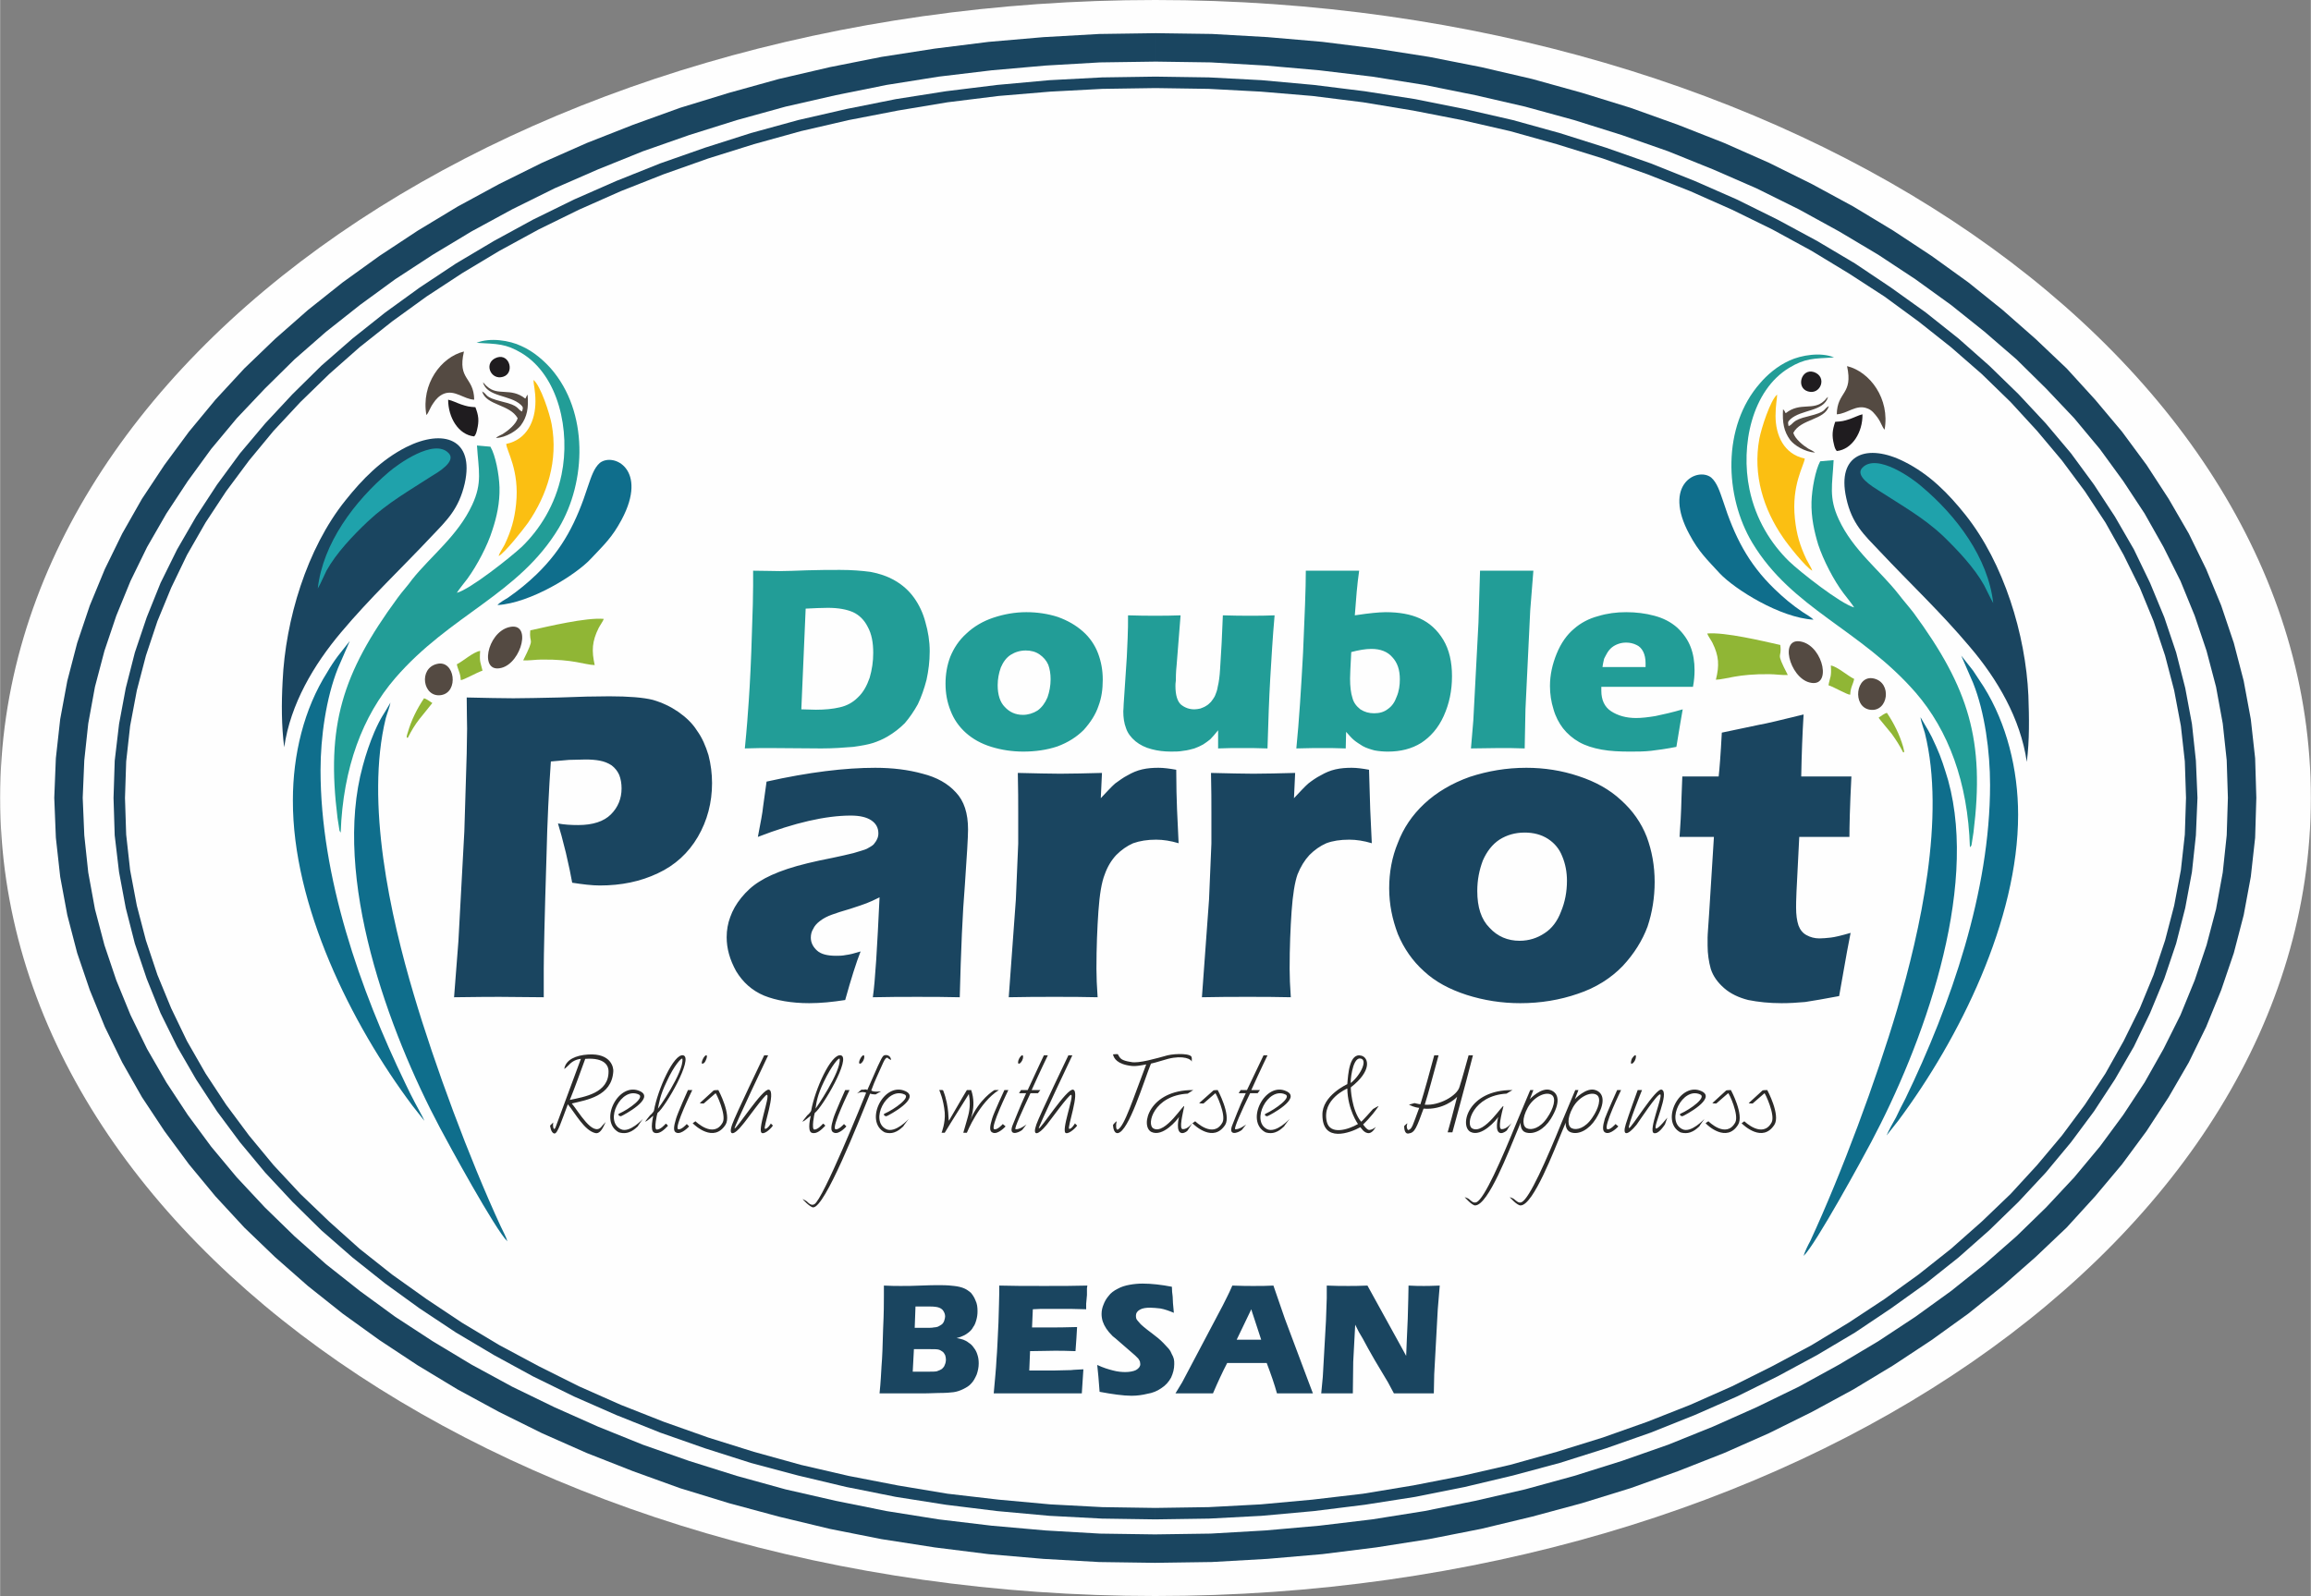 <svg clip-rule="evenodd" fill-rule="evenodd" height="1727" image-rendering="optimizeQuality" shape-rendering="geometricPrecision" text-rendering="geometricPrecision" viewBox="0 0 5849 4041" width="2500" xmlns="http://www.w3.org/2000/svg"><rect x="0" y="0" width="5849" height="4041" fill="#808080" stroke="none"/><g fill-rule="nonzero"><path d="m2924 4041c-1612 0-2924-906-2924-2021 0-1114 1312-2020 2924-2020 1613 0 2925 906 2925 2020 0 1115-1312 2021-2925 2021z" fill="#fefefe"/><path d="m1885 1895c5-50 8-90 10-121 3-44 6-102 8-174 2-54 3-93 3-117v-38c26 0 48 1 67 1 18 0 41-1 70-2 30-1 57-1 83-1 29 0 55 2 77 5 22 4 43 11 62 22s35 25 48 43 23 39 29 62c7 24 11 49 11 74s-3 49-8 72c-6 23-13 43-22 62-10 18-21 34-33 48-13 13-27 24-44 34-12 7-24 12-36 16s-29 7-50 10c-24 2-51 4-81 4l-133-1c-12 0-33 0-61 1zm143-99c12 0 24 1 37 1 23 0 43-2 60-6 18-4 33-12 46-25 14-13 23-30 30-50 6-21 9-41 9-63 0-26-4-48-14-66-9-18-22-30-37-37-16-7-37-11-64-11-16 0-35 1-56 2zm570-246c27 0 54 4 79 12 25 9 46 21 64 37 17 15 30 34 38 55s12 43 12 67-3 46-11 67c-7 21-20 41-37 60-18 18-40 32-67 42-27 9-56 13-86 13-28 0-55-4-81-12s-47-20-64-35c-18-16-31-35-39-56-9-22-13-45-13-69s4-47 12-68c9-22 22-42 41-59 18-17 41-31 68-40s55-14 84-14zm-2 97c-14 0-27 4-38 11s-19 18-25 32c-5 14-8 29-8 45 0 24 6 43 18 55 12 13 27 20 46 20 13 0 26-4 37-11 11-8 19-19 25-33 5-14 8-30 8-46 0-14-2-26-6-37-5-11-12-19-22-26s-22-10-35-10zm612 248c-25-1-46-1-62-1-21 0-42 0-63 1v-46c-8 10-15 18-20 23-6 5-12 9-18 13-7 4-14 7-22 10-8 2-17 5-28 6-10 2-21 2-31 2-18 0-34-2-49-6-16-4-30-11-41-20-12-10-20-21-24-33-5-13-7-27-7-43 0-4 1-10 1-19l5-75c2-27 4-58 5-91 1-20 1-40 1-58 27 1 50 1 69 1 20 0 41 0 64-1l-10 126c-2 19-2 32-2 39-1 7-1 11-1 14 0 23 5 39 14 47 10 8 21 12 34 12 5 0 10-1 15-2 5-2 11-4 15-7 4-2 8-6 12-10 3-4 7-9 10-15 3-7 6-15 7-23 3-12 5-27 6-45 1-13 2-35 4-67l3-69c28 1 51 1 70 1 20 0 41 0 61-1-5 56-8 109-11 159-3 51-5 110-7 178zm73 0c7-70 12-150 17-242 4-92 7-162 7-208h135c-5 34-8 72-11 113 20-3 36-5 46-6 11-1 22-2 32-2 34 0 63 5 87 16s44 29 59 54 22 56 22 92c0 37-7 70-21 101s-34 53-57 68c-24 15-52 22-84 22-12 0-23-1-34-3-11-3-21-6-30-11-8-5-16-10-22-15s-12-12-20-21l-1 42c-24-1-43-1-59-1-13 0-35 0-66 1zm139-244c-2 36-3 59-3 67 0 20 2 37 6 49 3 12 10 21 20 29 11 7 22 10 35 10s25-3 35-11c10-7 17-17 22-31 6-14 8-29 8-44 0-24-6-42-19-56-12-14-30-21-53-21-15 0-32 3-51 8zm303 244 6-71 13-247 4-132h135l-8 101-12 249-2 100c-24-1-45-1-64-1zm536-99c-2 13-8 44-16 95-25 5-47 8-64 10-18 2-35 2-53 2-26 0-50-1-72-5s-41-10-57-19-30-21-41-35c-10-13-19-30-24-48-6-19-9-39-9-59 0-28 6-55 17-82s26-48 44-63c17-15 38-26 61-32 23-7 46-10 71-10s49 3 71 9c23 6 42 16 58 30 16 15 27 31 34 49s10 38 10 59c0 13-1 26-4 42h-232v10c0 23 8 41 25 52s38 17 63 17c14 0 31-2 49-5 19-4 42-9 69-17zm-203-107h109v-10c0-11-2-21-6-29s-10-14-17-17c-8-4-17-6-26-6-7 0-13 1-19 3s-12 5-17 9-9 9-12 14-6 11-8 15c-1 5-3 12-4 21z" fill="#229d97"/><path d="m1149 2525 11-142 15-278 6-197c0-21 1-42 1-63 0-16-1-42-1-79 49 1 88 2 118 2 28 0 67-1 117-2 49-2 91-3 126-3 49 0 86 3 110 9 24 7 45 17 64 30 20 14 36 29 48 48 13 18 22 39 29 62 6 23 9 47 9 71 0 49-12 95-36 136s-58 72-101 92c-44 21-93 31-147 31-20 0-44-3-70-7-3-17-8-42-16-76-8-33-15-58-20-74 16 3 33 4 51 4 37 0 65-9 83-27s27-40 27-66c0-12-2-24-6-34-4-9-10-17-19-24-9-6-19-10-30-12-10-2-23-3-36-3s-27 1-42 1l-46 4c-5 71-9 151-11 238-5 159-7 255-7 287v72l-111-1c-16 0-54 0-116 1zm769-406c7-37 12-62 13-75 2-14 5-36 9-65 107-24 199-35 275-35 44 0 84 5 120 15 36 9 64 25 84 47 21 22 31 53 31 94 0 20-3 67-8 140-6 72-10 167-13 285-36-1-72-1-108-1-35 0-72 0-112 1 6-41 11-125 17-253-14 7-25 12-33 15s-22 8-41 14c-21 6-36 11-47 15s-21 9-30 16c-8 6-14 13-17 20-4 6-6 14-6 22 0 13 6 24 16 33s26 13 48 13c7 0 16 0 25-2 9-1 21-4 37-9-11 28-24 69-39 123-32 5-62 8-91 8-45 0-84-7-114-19-31-13-54-34-71-62-16-29-24-57-24-86 0-18 3-35 9-51 6-17 15-33 28-49s28-30 46-41c17-11 41-22 71-32s68-19 114-28c19-4 37-8 53-12 16-5 28-8 34-11 7-4 13-7 17-11 4-5 7-9 9-14 2-4 3-9 3-14 0-14-6-25-18-33s-29-12-52-12c-63 0-142 18-235 54zm635 406 18-247 6-142v-78c0-27 0-61-1-101 45 1 81 2 107 2 31 0 66-1 106-2l-3 64c15-16 27-29 36-37 10-7 20-15 32-21 12-7 24-12 37-15s27-4 41-4c13 0 28 2 45 5 0 41 1 74 2 100l4 86c-20-6-39-9-57-9-22 0-41 3-58 9-16 7-30 17-43 30-12 13-22 29-29 49-8 20-13 51-16 93-3 43-5 92-5 146 0 20 1 44 3 72-36-1-72-1-109-1-36 0-74 0-116 1zm489 0 18-247 6-142v-78c0-27 0-61-1-101 45 1 80 2 107 2 30 0 66-1 106-2l-3 64c15-16 27-29 36-37 9-7 20-15 32-21 12-7 24-12 37-15s27-4 41-4c13 0 28 2 44 5 1 41 2 74 3 100l4 86c-20-6-39-9-57-9-23 0-42 3-58 9-16 7-30 17-43 30-12 13-22 29-30 49-7 20-12 51-15 93-3 43-5 92-5 146 0 20 1 44 3 72-37-1-73-1-109-1s-75 0-116 1zm821-581c46 0 90 7 132 21 43 14 79 34 108 61 29 26 51 57 65 93 13 35 20 73 20 114 0 39-6 77-18 113-13 35-34 69-63 100-30 31-68 55-113 70-46 16-95 24-146 24-47 0-92-7-136-21-43-14-79-33-108-60-29-26-51-58-66-94-14-37-22-75-22-116 0-40 7-79 22-115 14-37 36-70 67-99s70-52 115-68c46-15 93-23 143-23zm-4 164c-24 0-45 6-64 18-18 12-32 30-42 53-9 24-14 49-14 77 0 41 10 72 31 93 20 22 46 33 76 33 24 0 45-7 63-19 19-12 33-31 42-55 10-24 15-50 15-78 0-22-4-43-12-62-7-18-19-33-36-44s-37-16-59-16zm825 254c-6 31-12 62-17 92l-12 68c-37 7-66 12-86 15-21 2-41 3-60 3-31 0-59-3-84-8-24-6-45-16-61-30s-28-30-34-49c-5-18-8-38-8-59v-20c0-9 2-30 4-63l12-192h-87c2-26 4-59 5-101l2-52h92c2-17 5-54 8-111l95-20c18-3 55-12 112-26-3 49-5 101-6 157h127c-4 77-5 128-5 153h-127l-7 139c-1 21-1 34-1 40 0 18 2 33 6 45 4 11 11 20 21 25 9 5 20 8 32 8 9 0 18-1 28-2s27-5 51-12z" fill="#1a4560"/></g><path d="m1206 868c53 3 74 2 114 26 94 57 124 197 101 308-16 77-55 138-100 182-29 27-131 108-165 117 4-7 21-28 27-36 24-33 51-84 63-123 11-33 19-69 18-108-1-33-10-81-23-103l-34-3c4 63 14 94-12 150-36 78-104 129-152 189-12 17-24 29-37 47-141 192-181 324-152 557l5 32c2 4 1 2 3 5 6-165 56-296 138-391 139-161 313-212 414-380 70-117 76-294-20-404-17-19-43-43-75-57-29-14-79-22-113-8z" fill="#229d97"/><path d="m1284 3143c-3-11-12-27-17-38-80-173-167-408-220-587-59-198-123-486-71-699 3-11 10-29 12-40-18 32-23 34-41 75-11 26-21 55-29 85-78 283 66 673 195 916 20 38 141 260 171 288z" fill="#0f6e8c"/><path d="m811 1950c0-83 14-183 44-258l30-69-30 38c-9 12-19 27-27 41-59 93-87 209-87 324-1 266 147 566 303 774l30 38c-5-12-17-32-24-46-9-17-16-31-24-48-115-238-215-524-215-794z" fill="#0f6e8c"/><path d="m715 1725c-3 55-3 113 4 167 16-110 75-209 144-291 74-88 151-160 229-243 39-41 69-69 84-134 25-113-54-139-148-92-63 32-111 81-154 135-98 122-152 303-159 458z" fill="#1a4560"/><path d="m1259 1532c84-5 199-77 236-117 33-35 54-54 78-99 68-127-20-171-55-144-15 13-22 36-30 59-29 90-63 158-130 223-24 23-45 40-72 59-5 3-24 14-27 19z" fill="#0f6e8c"/><path d="m1281 1124c1 18 34 67 25 152-4 40-13 69-29 103-4 8-14 22-15 29 16-9 61-66 74-84 49-71 77-158 60-250-5-27-28-98-46-112 0 11 5 27 5 54 0 49-21 97-74 108z" fill="#fbbf12"/><path d="m931 1320c50-47 105-78 162-115 15-9 63-37 42-58-37-38-129 29-151 48-87 74-167 180-180 295l6-11 16-34c25-45 67-89 105-125z" fill="#1fa2ab"/><path d="m1342 1596c-4 38 14 12-18 76 13 1 32-2 46-2 82-1 108 13 135 14-8-36-7-60 10-94 3-6 11-17 13-23-45-4-140 19-186 29z" fill="#90b635"/><path d="m1079 1051c7-8 8-17 18-31 6-9 14-18 26-23 28-11 51 14 77 15-1-59-43-49-26-122-58 14-109 83-95 161zm209 537c-56 14-76 118-19 103 51-13 78-118 19-103z" fill="#544a42"/><path d="m1200 1105c4-5 5-8 7-16 6-24 4-37-4-58-16-1-21-2-36-7-9-3-23-10-33-12 0 45 26 89 66 93z" fill="#1f1c1f"/><path d="m1106 1681c-48 11-36 86 10 79s35-90-10-79zm215-639c-13-6-6-15-50-25-48-12-35-17-51-26 10 36 70 32 90 68-4 15-25 32-38 40-7 4-12 5-17 10 26-1 53-19 63-32 16-22 20-44 17-78l-3 5c-3 6 1 1-3 5-37-29-69-5-97-31-5-4-4-5-10-10 11 38 68 31 96 57 6 6 6 7 3 17z" fill="#544a42"/><path d="m1156 1682c3 15 9 21 10 40 7 0 40-19 55-24-5-22-8-20-6-50-18 3-43 26-59 34z" fill="#90b635"/><path d="m1258 905c-36 12-17 59 15 49 30-9 17-59-15-49z" fill="#1f1c1f"/><path d="m1032 1868c9-18 18-33 29-47 6-8 32-39 33-41-6-4-16-11-21-12-18 27-32 55-41 86-6 18-1 13 0 14z" fill="#90b635"/><path d="m4642 905c-52 3-73 2-113 26-95 57-124 197-101 308 16 77 55 138 100 182 28 27 131 108 165 117-4-7-21-28-27-36-25-33-51-84-64-123-10-33-18-69-17-108 1-33 10-81 22-103l34-3c-3 63-13 94 13 150 36 78 104 129 151 189 13 17 24 29 38 47 141 192 181 324 152 557l-5 32c-2 4-1 2-4 5-5-165-55-296-137-391-140-161-313-212-414-380-70-117-77-294 20-404 17-20 43-43 74-57 30-14 80-22 113-8z" fill="#229d97"/><path d="m4565 3180c3-11 11-27 17-38 80-173 167-408 220-587 58-198 123-486 70-699-3-11-10-29-11-40 18 32 22 34 40 75 12 26 21 55 30 85 78 283-66 673-195 916-20 38-141 260-171 288z" fill="#0f6e8c"/><path d="m5037 1987c0-83-13-183-43-258l-30-69 30 38c8 12 18 27 27 41 58 93 87 209 87 324 0 266-148 566-303 774l-30 38c5-12 16-32 24-46 8-17 15-31 24-48 115-238 214-524 214-794z" fill="#0f6e8c"/><path d="m5134 1761c2 56 3 113-4 168-16-110-75-210-144-291-74-88-151-160-229-243-39-41-70-69-84-134-25-113 54-139 147-92 64 32 112 81 155 135 97 122 152 303 159 457z" fill="#1a4560"/><path d="m4590 1569c-85-5-199-77-237-117-32-35-53-54-77-99-69-127 20-171 55-144 15 13 22 36 30 59 29 90 63 158 130 223 24 23 44 40 72 59 5 3 23 14 27 19z" fill="#0f6e8c"/><path d="m4568 1161c-2 18-34 67-25 152 4 40 13 69 29 103 4 8 13 22 15 29-17-9-62-66-74-84-49-71-77-158-60-250 5-27 28-98 45-112 0 11-4 26-4 54 0 49 21 97 74 108z" fill="#fbbf12"/><path d="m4918 1357c-50-47-106-78-163-115-14-9-62-37-41-58 37-38 129 29 150 48 88 74 168 180 181 295l-6-11-17-34c-25-45-67-89-104-125z" fill="#1fa2ab"/><path d="m4506 1633c5 38-14 12 19 76-13 1-32-2-46-2-82-1-109 13-136 14 9-36 8-60-9-94-3-6-11-17-13-23 45-4 140 19 185 29z" fill="#90b635"/><path d="m4770 1088c-7-8-8-17-18-31-7-9-14-19-26-23-28-11-51 14-77 15 1-59 42-49 26-122 58 14 109 83 95 161zm-209 537c55 14 76 118 19 103-51-13-78-118-19-103z" fill="#544a42"/><path d="m4649 1142c-4-5-5-8-7-16-6-24-4-37 3-58 17-1 22-2 37-7 9-3 23-10 32-12 1 45-26 89-65 93z" fill="#1f1c1f"/><path d="m4743 1718c47 11 36 86-10 79s-36-90 10-79zm-216-639c14-6 7-15 50-25 49-12 36-17 52-26-10 36-71 32-90 68 4 15 25 32 38 40 7 4 11 5 17 10-27-2-53-19-63-32-16-22-20-44-18-78l4 5c3 6-1 1 3 5 37-29 69-5 97-31 5-4 3-5 10-10-11 38-68 31-96 57-6 6-6 7-4 17z" fill="#544a42"/><path d="m4693 1719c-3 15-9 20-10 40-8 0-40-19-55-24 4-22 8-20 6-50 17 3 42 26 59 34z" fill="#90b635"/><path d="m4591 942c35 12 17 59-15 49-31-9-17-59 15-49z" fill="#1f1c1f"/><path d="m4817 1905c-9-18-19-33-29-47-6-8-33-39-33-41 6-4 15-11 21-12 18 27 32 55 41 86 5 18 1 13 0 14z" fill="#90b635"/><g fill-rule="nonzero"><path d="m1406 2854c-4 11-8 0-6-12l-8 8s2 19 11 20c8 1 18-32 34-74 19 23 42 67 70 73 16 3 24-28 27-30 1 0-12 13-12 14-22 26-58-39-75-59 37-9 101-18 105-81 1-8-4-47-64-43-31 2-56 13-60 36 0 2 12-10 12-10 8-9 19-14 30-15zm36-69c15-37 22-58 39-104 52-4 59 20 59 31 1 56-61 65-98 73zm178-22c-55-26-106 76-54 104 26 8 42-10 48-15 0-1 13-19 13-19s-34 37-56 26c-43-21 1-108 45-88 17 7-23 37-50 49-3 2 1 7 6 6 7-3 86-45 48-63zm70 88c-8 8-21 22-34 17s-2-43-3-43c-5 4-14 13-20 15-1 0 12-16 12-16 3-2 10-10 10-12 9-52 50-145 74-140 27 6-45 131-65 146-1 1-10 42-2 42 10 0 20-12 23-15 0 0 6 4 5 6zm-3-112c-17 35-19 54-22 68 0 2 66-93 62-126-1-5-21 16-40 58zm57 21h8s-46 94-36 99c8 3 22-13 22-13l6 6s-19 21-32 16c-9-3-7-16-1-36 4-14 30-72 30-72zm35-79c-3 6-4 12-2 12 2 1 7-2 9-8 3-6 4-12 2-13s-6 3-9 9zm27 80c1-1 12-1 12-1s34 63 18 88c-30 46-77 2-83-4l7-5s46 45 69 3c10-19-17-75-18-74-4 3-25 22-30 26 0 0-9 0-10-1zm128-89s-74 154-81 175c-11 31 5 28 26 1 7-7 57-78 62-76 9 3-27 94-12 97 9 2 25-15 27-19 1 0-6-5-5-6 2-2-9 16-15 14-6-1 29-94 10-99-16-4-83 102-87 98-2-2 85-185 85-185zm154 179c-8 8-21 22-34 17-12-5-2-43-2-43-6 4-15 13-21 15-1 0 12-16 12-16 3-2 10-10 10-12 9-52 50-145 75-140 27 6-46 131-66 146-1 1-9 42-1 42 9 0 19-12 22-15 0 0 7 4 5 6zm-3-112c-17 35-19 54-21 68-1 2 65-93 61-126-1-5-20 16-40 58zm58 21h7s-46 94-36 99c8 3 22-13 22-13l6 6s-18 21-31 16c-10-3-8-16-2-36 4-14 30-72 30-72zm34-79c-3 6-4 12-1 12 2 1 6-2 9-8s3-12 1-13-6 3-9 9zm59-8c-6 5-19 37-41 87-2-2-5-2-9-1h-6s-11 10-12 10c3-2 11-4 15-4s8 1 9 2c-8 20-109 270-131 282-7 4-13-1-19-7-2-2-11-6-11-6s19 21 27 21c30 0 115-217 144-288 6 2 13 2 14 2 0 0 15-9 15-8-2 0-20 3-26-2 8-20 1-6 30-70 9-20 13-11 13-11l7 4c0-12-13-15-19-11zm56 90c-55-26-106 76-53 104 25 8 41-10 47-15 0-1 14-19 14-19s-34 37-57 26c-43-21 1-108 46-88 17 7-24 37-51 49-3 2 1 7 6 6 7-3 86-45 48-63zm225-3c-2 1-39 23-62 77-2 4 18-33 3-77h-11s-14 23-45 77c-3 4 2-33-15-76-1-2-10-1-10-1 1 2 11 24 14 57 2 26-8 51-8 51h8s23-38 61-98c3 14 4 35-2 56-2 8-2 7-12 42h9s31-77 81-108zm28 0h7s-46 94-36 99c8 3 22-13 22-13l7 6s-19 21-32 16c-10-3-8-16-2-36 4-14 31-72 31-72zm34-79c-3 6-3 12-1 12 2 1 6-2 9-8s3-12 1-13-6 3-9 9zm63-9s-18 38-41 88h-17l-5 8h18c-17 37-29 69-33 78-14 32 13 23 23 15l11-14s-18 14-28 12c-3-3 17-46 38-91h19l6-8h-22c23-51 41-88 41-88zm62 0s-74 154-81 175c-11 31 4 28 26 1 6-7 57-78 62-76 8 3-27 94-13 97 9 2 26-15 28-19 1 0-6-5-5-6 1-2-9 16-15 14-6-1 28-94 10-99-16-4-83 102-87 98-2-2 85-185 85-185zm312 6c1-11-39-11-61-6-29 8-73 21-92 17-26-4-28-9-34-20 0 0-13 0-12 1 2 9 10 25 48 29 8 1 21-1 36-4-33 86-55 157-72 165-5 2-5-13-3-20 1-4-9 8-9 8s0 22 12 21c28-4 66-132 84-176 14-3 31-9 43-12 39-10 61 1 60 8 0 1 1-11 0-11zm4 82c-112-1-135 91-106 106 29 14 66-31 70-38 0 0-10 40 8 41 7 0 14-6 14-7 1-1 12-19 12-19s-11 16-24 16c-11 1 0-41 3-57 3-14-48 73-78 55-18-10 1-83 87-88zm51 1c1-1 11-1 11-1s34 63 19 88c-30 46-77 2-83-4l7-5s46 45 69 3c10-19-17-75-18-74-4 3-25 22-30 26 0 0-9 0-11-1zm127-89s-18 38-42 88h-16l-5 8h18c-18 37-29 69-33 78-14 32 13 23 23 15l11-14s-18 14-28 12c-3-3 16-46 38-91h19l6-8h-22c23-51 41-88 41-88zm58 91c-54-26-106 76-53 104 25 8 41-10 47-15 0-1 14-19 14-19s-34 37-57 26c-42-21 2-108 46-88 17 7-24 37-50 49-4 2 0 7 5 6 7-3 87-45 48-63zm233 38c-19 28-39 46-39 46s10 15 16 14c10-1 16-8 16-8s-7 15-17 16c-13 1-21-15-22-15-25 14-96 41-96-31-1-49 63-78 63-78 2-24 5-81 36-72 18 5 27 38-27 80-1 0 2 59 26 87 1 1 30-32 30-32s15-9 14-7zm-79-45s-65 27-52 84c8 34 53 21 79 6 0 0-26-36-27-90zm32-76c-20-1-25 63-23 62 26-21 44-61 23-62zm275-8c-6 21-15 55-23 80-6 22-51 48-88 45 9-28 22-78 35-125h-11c-10 38-25 92-35 124-3 0-5-1-15-3l-14 4c14 7 24 8 26 8-17 46-18 53-27 56-2 2-7-8-3-16 1-3-8 6-8 6s-1 21 11 19c16-2 20-14 38-63 49 4 81-25 85-30-14 55-15 57-24 90h12c4-15 30-109 52-195zm111 88c-113-1-135 91-106 106 28 14 66-31 70-38 0 0-11 40 7 41 7 0 14-6 15-7 0-1 12-19 12-19s-12 16-25 16c-11 1 0-41 4-57 3-14-48 73-79 55-18-10 2-83 87-88zm96 0c-23-8-52 23-52 23l9-23h-8l-34 81c-39 96-82 194-102 203-8 3-13-3-19-8-2-2-11-5-11-5s19 22 27 21c33-1 86-141 105-186l10-24c-1 5 0 21 12 25 21 7 47-7 64-34 26-42 20-66-1-73zm-8 70c-18 27-40 32-51 27-11-4-14-24 2-53 15-27 45-41 60-32 13 8 5 35-11 58zm122-70c-23-8-52 23-52 23l9-23h-8l-34 81c-39 96-82 194-102 203-7 3-13-3-19-8-2-2-11-5-11-5s19 22 28 21c32-1 85-141 104-186l10-24c-1 5 0 21 13 25 20 7 46-7 63-34 26-42 20-66-1-73zm-8 70c-18 27-40 32-51 27-11-4-14-24 2-53 15-27 45-41 60-32 13 8 5 35-11 58zm66-70h7s-46 94-35 99c7 3 21-13 21-13l7 6s-19 21-32 16c-9-3-8-16-2-36 5-14 31-72 31-72zm34-79c-2 6-3 12-1 12 2 1 6-2 9-8s3-12 2-13c-3-1-6 3-10 9zm15 79s-24 66-30 86c-10 32 5 29 27 2 6-8 53-80 60-77 8 3-31 92-16 98 12 3 25-18 28-22l6-17c2-3-24 31-29 27-7-5 35-90 15-98-15-6-78 100-83 97-5-2 33-96 33-96zm162 3c-55-26-106 76-54 104 26 8 42-10 48-15 0-1 13-19 13-19s-34 37-56 26c-43-21 1-108 45-88 17 7-23 37-50 49-3 2 1 7 6 6 7-3 86-45 48-63zm62-2c2-1 12-1 12-1s34 63 18 88c-29 46-77 2-82-4-1 0 7-5 7-5s45 45 68 3c10-19-16-75-18-74-4 3-25 22-30 26 0 0-9 0-10-1zm92 0c1-1 12-1 12-1s34 63 18 88c-30 46-77 2-83-4l7-5s46 45 69 3c10-19-17-75-18-74-4 3-25 22-30 26 0 0-9 0-10-1z" fill="#2b2a29"/><g fill="#1a4560"><path d="m137 2020h72l4 95 10 94 17 93 24 91 30 89 36 88 42 86 49 85 54 82 59 80 65 78 71 76 75 73 80 71 86 68 89 65 95 62 98 59 103 56 107 52 110 49 114 46 117 41 121 38 123 34 127 29 129 26 132 21 134 16 136 12 138 8 140 2v72l-142-2-141-8-139-12-136-17-135-21-131-26-129-31-126-34-124-38-119-43-117-46-113-50-109-54-105-57-101-61-97-64-93-67-88-70-83-73-78-75-73-79-67-81-62-84-57-86-50-88-44-90-38-93-32-94-25-96-18-97-11-99zm2787-1936v72l-140 2-138 8-136 12-134 16-132 21-129 26-127 29-123 34-121 38-117 41-114 46-110 48-107 53-103 56-98 59-95 62-89 65-86 68-80 70-75 74-71 75-65 78-59 81-54 82-49 85-42 86-36 88-30 89-24 91-17 93-10 93-4 95h-72l4-100 11-99 18-97 25-96 32-95 38-92 44-90 50-88 57-86 62-84 67-81 73-79 78-75 83-73 88-70 93-67 97-64 101-61 105-57 109-54 113-50 117-46 119-43 124-38 126-35 129-30 131-26 135-21 136-17 139-12 141-8zm2787 1936h-72l-3-95-10-93-17-93-24-91-30-89-36-88-43-86-48-85-54-82-59-81-65-78-71-75-75-74-81-70-85-68-90-65-94-62-99-59-102-56-107-53-110-48-114-46-117-41-121-38-124-34-126-29-129-26-132-21-134-16-136-12-139-8-140-2v-72l143 2 141 8 139 12 136 17 134 21 132 26 129 30 126 35 123 38 120 43 117 46 113 50 109 54 105 57 101 61 97 64 93 67 87 70 83 73 79 75 72 79 68 81 62 84 56 86 51 88 44 90 38 92 32 95 25 96 18 97 11 99zm-2787 1937v-72l140-2 139-8 136-12 134-16 132-21 129-26 126-29 124-34 121-38 117-41 114-46 110-49 107-52 102-56 99-59 94-62 90-65 85-68 81-71 75-73 71-76 65-78 59-80 54-82 48-85 43-86 36-88 30-89 24-91 17-93 10-94 3-95h72l-3 101-11 99-18 97-25 96-32 94-38 93-44 90-51 88-56 86-62 84-68 81-72 79-79 75-83 73-87 70-93 67-97 64-101 61-105 57-109 54-113 50-117 46-120 43-123 38-126 34-129 31-132 26-134 21-136 17-139 12-141 8z"/><path d="m287 2020h29l3 93 10 90 17 90 23 88 29 87 35 85 40 83 47 82 52 79 58 78 62 75 68 73 73 70 77 69 82 65 87 62 90 60 95 57 99 53 102 51 106 47 109 43 113 40 115 36 119 33 121 28 124 24 126 21 129 15 131 12 132 7 134 2v29l-135-2-133-7-132-12-130-16-127-20-125-25-122-29-120-32-116-37-114-40-110-44-107-47-104-51-99-54-96-57-92-61-87-63-83-66-79-69-73-72-69-74-64-77-58-78-53-81-48-83-42-85-35-87-30-89-23-90-17-91-11-93zm2637-1826v29l-134 2-132 7-131 11-129 16-126 21-124 24-121 28-119 33-115 36-113 40-109 43-106 47-102 50-99 54-95 57-90 59-87 63-82 65-77 68-73 71-68 73-62 75-58 78-52 79-47 82-40 83-35 85-29 87-23 88-17 90-10 90-3 92h-29l3-94 11-93 17-91 23-90 30-89 35-87 42-85 48-83 53-81 58-79 64-76 69-74 73-72 79-69 83-66 87-63 92-61 96-57 99-54 104-51 107-47 110-44 114-40 116-37 120-33 122-28 125-25 127-20 130-16 132-12 133-7zm2638 1826h-29l-3-92-10-90-17-90-23-88-29-87-35-85-41-83-46-82-52-79-58-78-63-75-67-73-73-71-78-68-82-65-86-63-91-59-94-57-99-54-102-50-106-47-109-43-113-40-116-36-118-33-122-28-123-24-127-21-128-16-131-11-132-7-135-2v-29l136 2 133 7 132 12 129 16 128 20 125 25 122 28 119 33 117 37 114 40 110 44 107 47 103 51 100 54 96 57 91 61 88 63 83 66 78 69 74 72 69 74 64 76 58 79 53 81 48 83 41 85 36 87 30 89 23 90 17 91 10 93zm-2638 1827v-29l135-2 132-7 131-12 128-15 127-21 123-24 122-28 118-33 116-36 113-40 109-43 106-47 102-51 99-53 94-57 91-60 86-62 82-65 78-69 73-70 67-73 63-75 58-78 52-79 46-82 41-83 35-85 29-87 23-88 17-90 10-90 3-93h29l-4 95-10 93-17 91-23 90-30 89-36 87-41 85-48 83-53 81-58 78-64 77-69 74-74 72-78 69-83 66-88 63-91 61-96 57-100 54-103 51-107 47-110 44-114 40-117 37-119 32-122 29-125 25-128 20-129 16-132 12-133 7z"/><path d="m2226 3528c3-29 4-52 5-69 2-23 3-54 4-94 2-40 2-68 2-85v-25c18 1 32 1 42 1 15 0 32 0 51-1s36-1 50-1c16 0 28 1 35 2 9 1 18 3 25 6s12 7 17 11c5 6 9 12 12 20 4 8 5 17 5 27 0 8-1 15-3 22s-4 13-8 18c-3 6-7 10-12 14-4 3-8 6-13 8-4 2-9 4-17 6 8 1 13 3 17 4 5 2 9 4 14 8 5 3 9 7 13 13 4 5 7 11 9 18 2 6 3 13 3 21 0 10-2 19-5 28-4 9-8 17-14 23-5 6-12 10-20 14s-17 7-25 8c-7 1-20 2-38 2-18 1-37 1-58 1h-52zm89-166h28c10 0 16 0 20-1 4 0 8-1 11-2 4-2 7-4 10-6 3-3 5-6 6-10 1-3 2-7 2-10 0-5-2-10-4-13-2-4-6-7-11-9s-13-3-24-3h-36zm-5 111h39c10 0 17 0 22-1 6-2 10-4 13-6 3-3 6-6 7-10 2-4 3-9 3-14 0-4-1-8-2-11-2-4-4-7-7-9s-6-4-10-5c-5-1-11-1-20-1h-42zm205 55c3-34 6-63 7-86 2-23 3-54 5-93 1-38 2-64 2-76v-18c31 1 69 1 114 1 41 0 77 0 109-1l-1 7v17l-2 22v14c-26-1-47-1-65-1h-39c-6 0-17 0-31 1l-2 46h55c7 0 27 0 59-1-1 17-2 37-4 61-23-1-40-1-53-1-18 0-39 1-62 1l-2 49h65l41-1c6-1 17-1 31-2-1 20-3 40-4 61h-195zm268-4c-2-28-4-51-6-68 15 7 28 11 40 14 11 3 22 4 31 4 11 0 21-2 27-5 7-4 11-9 11-15 0-3-1-5-1-7-1-2-2-4-4-7l-8-8-38-33c-9-8-15-13-19-16-7-7-12-13-16-19s-7-12-9-18-3-13-3-19c0-9 2-17 5-24 3-8 7-15 13-22 5-7 13-13 23-18 9-5 19-8 30-10s22-3 33-3c23 0 48 3 74 8 0 9 1 18 2 25 0 8 1 22 3 41-12-5-23-9-34-11-10-1-18-2-26-2-10 0-19 1-26 5s-10 9-10 15c0 2 0 5 1 8 1 2 3 5 6 8 3 4 7 8 12 12s12 10 23 18l14 11c5 4 9 8 14 13s9 10 13 14c4 5 6 9 8 14 2 3 4 8 5 12s1 8 1 13c0 12-3 23-8 34-6 11-14 20-25 27-10 7-22 12-35 14-12 3-26 5-40 5-21 0-49-4-81-10zm192 4 17-28 103-195 11-22c3-6 8-16 13-28 24 1 41 1 52 1 19 0 36 0 52-1l29 84 60 160 11 29h-91c-6-22-15-48-26-77h-100c-12 23-24 49-36 77zm155-136h62c-15-47-24-72-25-77-9 19-17 35-23 48zm214 136 4-42 8-142 2-57v-32c21 1 39 1 55 1 11 0 27 0 48-1l86 156 12 22c1-22 2-53 4-94 1-40 2-68 2-84 16 1 29 1 39 1 5 0 18 0 40-1l-5 60-9 165-1 48h-101c-7-13-12-22-15-28l-34-57c-11-19-21-37-30-54-7-11-13-22-19-35l-5 94-1 80z"/></g></g></svg>